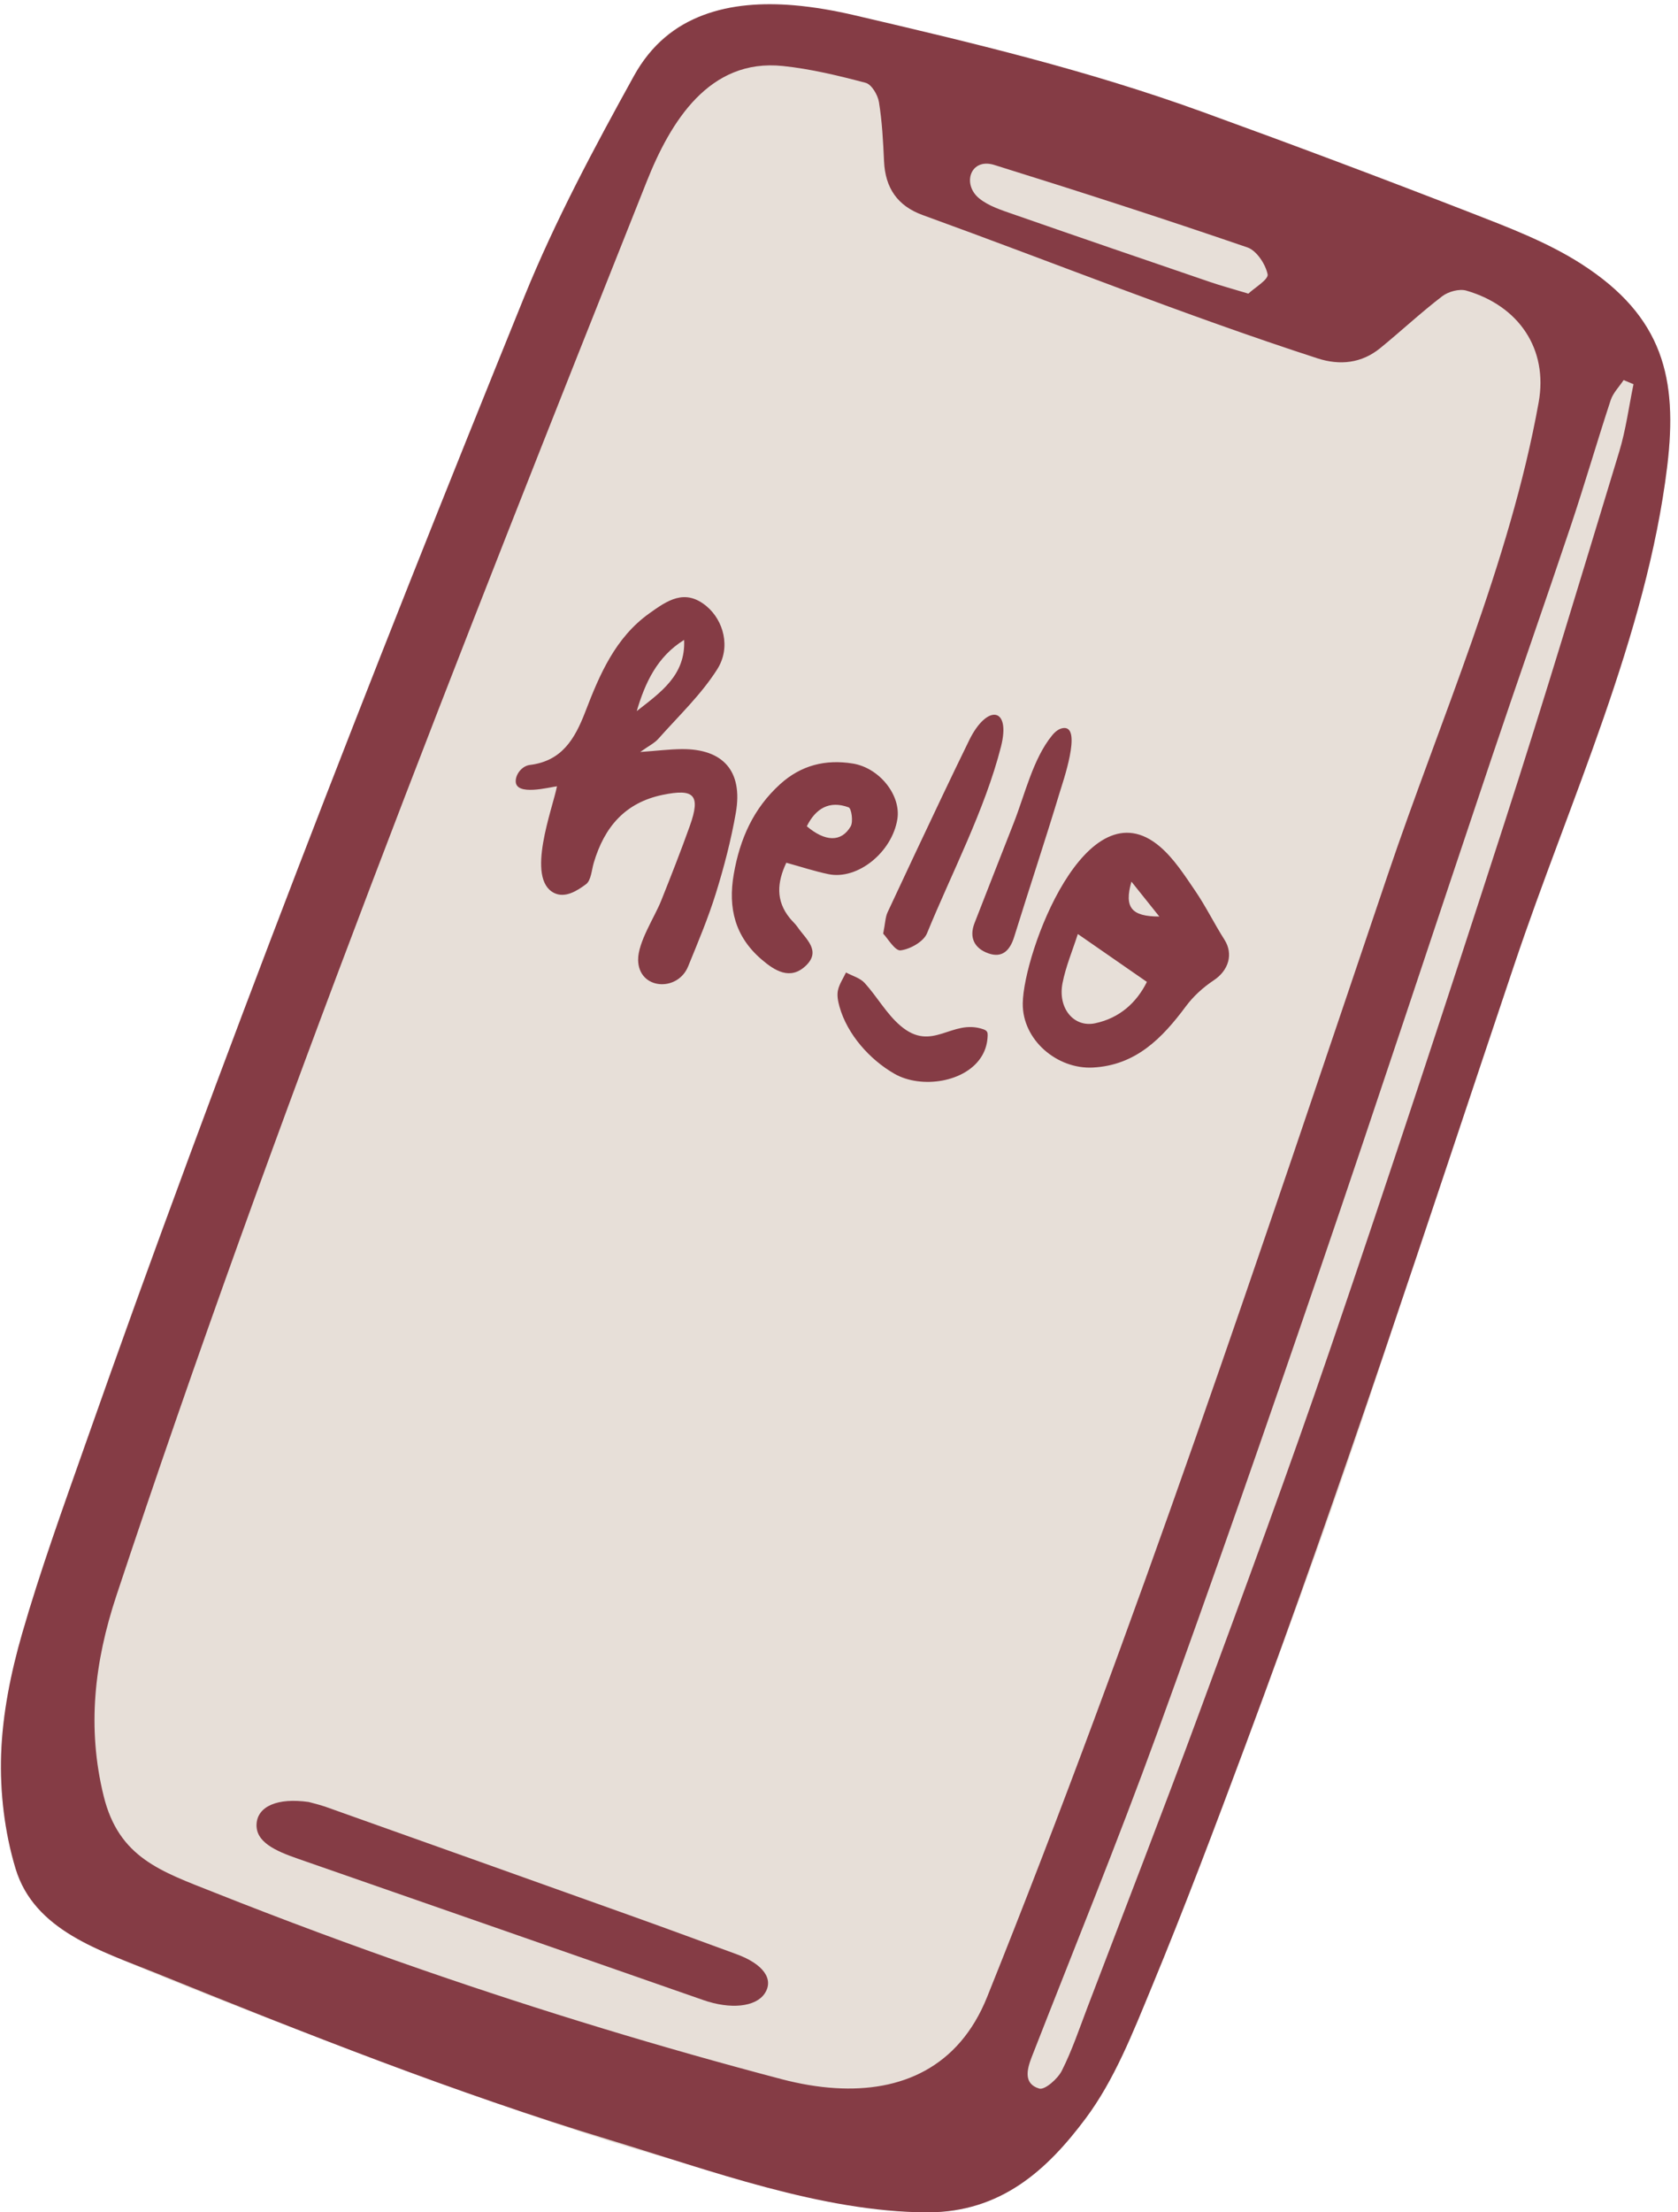<?xml version="1.0" encoding="UTF-8" standalone="no"?><svg xmlns="http://www.w3.org/2000/svg" xmlns:xlink="http://www.w3.org/1999/xlink" fill="#000000" height="496" preserveAspectRatio="xMidYMid meet" version="1" viewBox="1.3 2.0 376.5 496.0" width="376.5" zoomAndPan="magnify"><g id="change1_1"><path d="M177.445,4.115c20.353,2.087,75.107,19.56,94.3,26.521 c20.143,7.306,39.48,11.243,59.446,19.02c8.53,3.322,17.294,6.632,24.936,11.533 c18.404,11.805,21.622,25.741,19.254,45.34c-2.976,24.632-12.737,47.331-20.353,70.616 c-8.409,25.709-17.612,51.157-26.232,76.799c-8.511,25.317-16.478,50.82-25.144,76.082 c-7.276,21.209-15.069,42.245-22.905,63.256c-6.787,18.198-13.646,36.383-21.077,54.323 c-4.195,10.127-8.325,20.71-14.792,29.359c-8.57,11.461-18.962,21.065-35.527,21.035 c-15.098-0.027-28.875-5.068-43.127-8.313c-11.724-2.67-23.346-5.978-34.764-9.756 c-16.433-5.439-32.708-11.378-48.925-17.441c-17.237-6.444-34.465-12.953-51.432-20.068 c-10.761-4.513-22.55-8.991-26.322-21.514c-2.454-8.147-3.512-17.078-3.225-25.591 c0.306-9.085,2.18-18.309,4.713-27.083c4.106-14.22,9.162-28.175,14.083-42.148 c6.71-19.05,13.391-38.119,20.608-56.979c6.076-15.877,13.089-31.394,19.34-47.207 c6.496-16.433,12.556-33.039,18.84-49.556c13.182-34.643,25.86-69.491,39.804-103.824 c6.918-17.034,15.689-33.387,24.603-49.509C150.791,5.913,162.065,2.538,177.445,4.115z" fill="#e7dfd8"/></g><g id="change2_1"><path d="M179.367,3.176c4.663,0.388,9.321,1.229,13.74,2.26c26.486,6.178,52.205,12.298,77.905,21.619 c20.143,7.306,40.213,14.825,60.179,22.601c8.53,3.322,17.294,6.632,24.936,11.533 c18.404,11.805,21.622,25.741,19.254,45.34c-4.586,37.959-22.119,75.503-34.248,111.556 c-19.697,58.554-38.797,117.309-60.387,175.198c-6.787,18.198-13.646,36.383-21.077,54.323 c-4.195,10.127-8.325,20.71-14.792,29.359c-8.57,11.461-18.962,21.065-35.527,21.035 c-23.586-0.042-49.004-9.482-71.389-16.277c-34.646-10.517-68.278-23.846-101.813-37.422 c-12.087-4.893-27.154-9.411-31.366-23.394c-2.454-8.147-3.512-17.078-3.225-25.591 c0.306-9.085,2.18-18.309,4.713-27.083c4.106-14.22,9.162-28.175,14.083-42.148 c30.463-86.492,64.084-172.612,98.593-257.566c6.918-17.034,15.689-33.387,24.601-49.507 C151.336,4.923,165.377,2.011,179.367,3.176z M188.742,470.152c14.684,0.896,27.658-4.559,34.028-20.392 c33.261-82.697,61.374-167.317,89.933-251.708c11.679-34.512,27.368-69.896,33.833-105.845 c2.152-11.968-4.463-21.65-16.238-25.053c-1.583-0.457-4.043,0.222-5.412,1.27 c-4.786,3.667-9.212,7.801-13.889,11.616c-4.203,3.429-9.076,3.924-14.087,2.3 c-29.822-9.668-59.099-21.438-88.573-32.121c-5.687-2.061-8.415-6.09-8.684-12.072 c-0.199-4.434-0.434-8.894-1.14-13.263c-0.26-1.609-1.658-3.965-2.978-4.314 c-6.105-1.616-12.316-3.118-18.583-3.773c-16.529-1.727-25.188,12.449-30.535,25.873 c-41.774,104.878-83.448,209.914-119.004,317.075c-4.93,14.857-6.632,29.574-2.858,44.915 c3.406,13.846,12.821,16.867,24.756,21.602c15.484,6.144,31.099,11.951,46.842,17.398 c26.51,9.172,53.367,17.34,80.495,24.479C180.74,469.215,184.803,469.912,188.742,470.152z M367.817,88.136 c-0.739-0.308-1.478-0.616-2.217-0.924c-0.99,1.498-2.365,2.868-2.907,4.513 c-3.084,9.362-5.821,18.839-8.953,28.184c-5.824,17.375-11.912,34.66-17.758,52.028 c-12.921,38.387-25.569,76.868-38.688,115.187c-11.863,34.651-23.903,69.248-36.435,103.661 c-8.856,24.319-18.646,48.298-28.072,72.408c-1.139,2.914-1.808,6.013,1.694,7.06 c1.232,0.368,4.136-2.165,5.058-3.99c2.289-4.532,3.92-9.402,5.737-14.167 c8.416-22.065,16.986-44.074,25.158-66.229c9.994-27.093,20.028-54.183,29.357-81.509 c13.374-39.175,26.33-78.496,39.075-117.881c8.941-27.631,17.302-55.452,25.753-83.239 C366.11,98.333,366.772,93.176,367.817,88.136z M281.399,67.832c1.358-1.286,4.564-3.169,4.322-4.338 c-0.471-2.279-2.476-5.317-4.536-6.024c-18.837-6.463-37.797-12.579-56.817-18.498 c-5.346-1.64-7.261,4.325-3.365,7.504c2.115,1.726,4.988,2.627,7.651,3.556 c14.684,5.118,29.398,10.151,44.114,15.178C275.265,66.064,277.818,66.75,281.399,67.832z" fill="#853c45"/></g><g id="change3_1"><path d="M70.577,406.006c0.742,0.211,2.395,0.584,3.929,1.129 c23.007,8.182,46.006,16.374,68.988,24.592c7.718,2.76,15.385,5.593,23.069,8.402 c6.013,2.198,8.452,5.624,6.304,8.825c-2.018,3.007-7.644,3.591-13.742,1.464 c-30.328-10.575-60.657-21.151-91.002-31.702c-5.1-1.773-9.546-3.773-9.251-7.862 C59.15,406.997,63.54,404.995,70.577,406.006z M144.948,170.595c3.821-0.275,6.57-0.623,9.323-0.645 c9.299-0.075,13.754,4.958,12.132,14.261c-1.062,6.095-2.637,12.137-4.474,18.049 c-1.735,5.583-4.022,11.002-6.239,16.422c-2.362,5.776-11.114,5.238-11.211-1.454 c-0.058-3.962,3.705-9.624,5.151-13.246c2.227-5.577,4.431-11.165,6.451-16.821 c2.49-6.973,0.941-8.407-6.096-6.955c-8.48,1.75-13.08,7.266-15.443,15.168 c-0.504,1.685-0.606,4.005-1.761,4.865c-1.965,1.463-4.684,3.204-7.172,1.952 c-6.405-3.223-0.328-18.857,0.66-23.905c-1.688,0.197-9.253,2.253-9.257-1.136 c-0.002-1.691,1.508-3.445,3.153-3.646c7.182-0.876,10.096-5.776,12.477-11.97 c3.177-8.265,6.697-16.553,14.328-22.006c3.992-2.853,8.002-5.708,12.904-1.574 c3.708,3.127,5.499,9.133,2.357,14.09c-3.615,5.705-8.691,10.492-13.223,15.597 C148.136,168.625,146.848,169.237,144.948,170.595z M154.799,145.467c-6.049,3.741-8.749,9.586-10.632,15.96 C149.475,157.268,155.175,153.389,154.799,145.467z M246.514,241.341c-7.988,0.416-15.852-6.16-15.732-14.413 c0.166-11.362,14.282-49.292,30.819-35.081c3.135,2.694,5.491,6.386,7.861,9.858 c2.4,3.515,4.284,7.378,6.574,10.973c2.052,3.221,0.937,6.901-2.423,9.12c-2.339,1.546-4.548,3.554-6.218,5.8 C262.061,234.777,256.139,240.839,246.514,241.341z M243.137,211.404c-1.179,3.686-2.703,7.273-3.436,11.015 c-1.101,5.619,2.533,10.017,7.338,8.994c5.457-1.161,9.274-4.601,11.594-9.272 C253.412,218.524,248.671,215.239,243.137,211.404z M255.166,199.663c-1.686,5.857,0.045,7.809,6.26,7.825 C259.019,204.48,257.093,202.072,255.166,199.663z M177.725,195.423c-2.059,4.395-2.414,8.484,0.792,12.429 c0.559,0.688,1.248,1.279,1.744,2.006c1.81,2.652,5.396,5.295,1.823,8.676c-3.479,3.291-6.955,1.108-9.903-1.421 c-5.921-5.08-7.575-11.457-6.244-19.12c1.377-7.928,4.405-14.75,10.417-20.196 c4.692-4.251,10.191-5.594,16.278-4.614c6.028,0.97,10.873,7.149,10.014,12.471 c-1.198,7.429-8.918,13.671-15.451,12.333C184.12,197.357,181.12,196.356,177.725,195.423z M182.327,187.247 c4.131,3.501,7.753,3.608,9.843,0.028c0.611-1.047,0.18-4.03-0.462-4.268 C187.379,181.401,184.309,183.265,182.327,187.247z M203.369,215.069c2.153-0.257,5.165-1.959,5.93-3.827 c5.529-13.509,12.988-27.688,16.594-41.831c2.284-8.958-3.136-9.593-7.115-1.485 c-2.091,4.262-4.143,8.543-6.186,12.828c-4.087,8.571-8.109,17.173-12.138,25.772 c-0.51,1.089-0.518,2.415-0.991,4.795C200.482,212.366,202.105,215.22,203.369,215.069z M239.987,165.219 c-1.061,0.078-1.949,0.833-2.623,1.657c-4.294,5.249-6.127,13.335-8.603,19.608 c-2.951,7.478-5.864,14.97-8.796,22.455c-1.29,3.294,0.011,5.706,3.093,6.798 c3.152,1.117,4.861-0.675,5.799-3.695c3.358-10.811,6.94-21.553,10.216-32.389 C239.72,177.509,244.127,164.913,239.987,165.219z M221.656,238.663c0.748-1.282,1.197-2.769,1.246-4.458 c0.009-0.301,0.013-0.62-0.138-0.88c-0.177-0.305-0.527-0.459-0.86-0.574 c-7.091-2.437-11.375,5.324-18.55-0.767c-3.134-2.661-5.234-6.509-8.044-9.601 c-1.022-1.125-2.771-1.589-4.188-2.355c-0.63,1.329-1.508,2.604-1.811,4.003 c-0.248,1.145,0.02,2.486,0.35,3.661c1.749,6.227,6.78,11.861,12.323,15.043 C207.983,246.177,218.131,244.705,221.656,238.663z" fill="#853c45"/></g></svg>